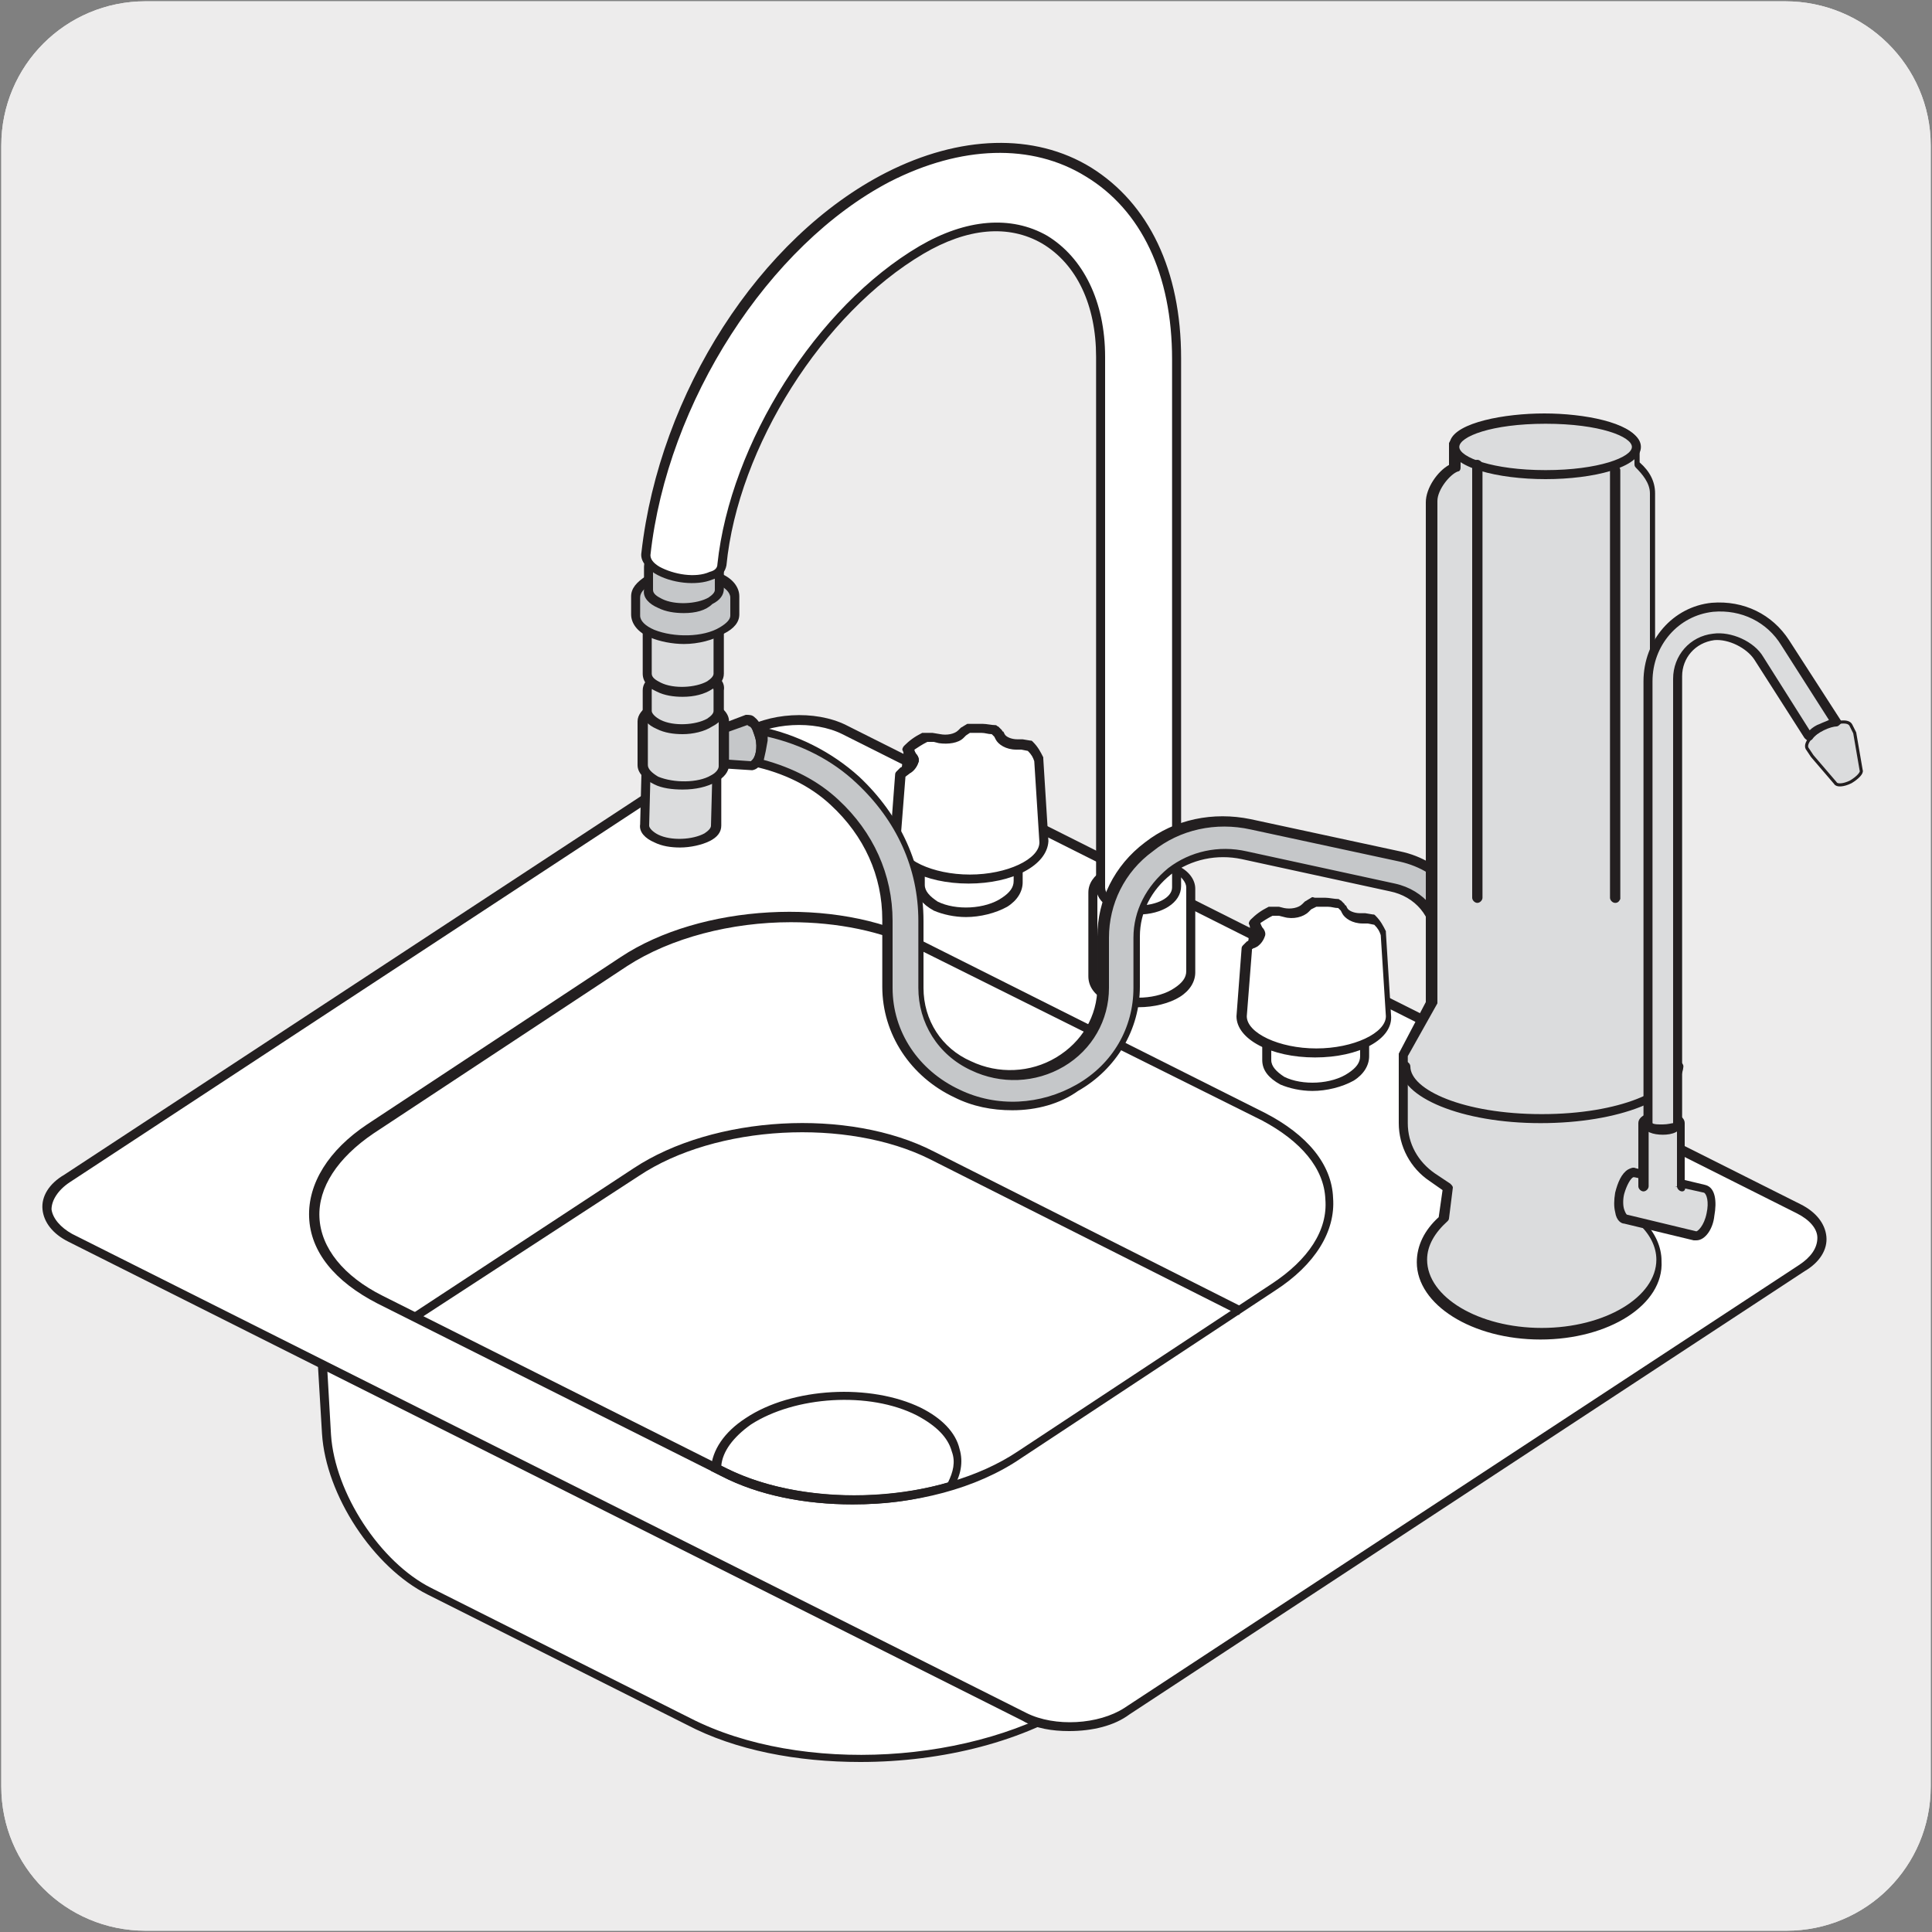 <?xml version="1.0" encoding="utf-8"?>
<!-- Generator: Adobe Illustrator 27.0.1, SVG Export Plug-In . SVG Version: 6.00 Build 0)  -->
<svg version="1.1" xmlns="http://www.w3.org/2000/svg" xmlns:xlink="http://www.w3.org/1999/xlink" x="0px" y="0px"
	 viewBox="0 0 150 150" style="enable-background:new 0 0 150 150;" xml:space="preserve">
<rect x="0" y="0" width="150" height="150" fill="#808080" stroke="none"/>
<style type="text/css">
	.st0{fill:#EDECEC;}
	.st1{fill:#FFFFFF;}
	.st2{fill:#231F20;}
	.st3{fill:#C5C7C9;}
	.st4{fill:#DBDCDD;}
	.st5{fill:none;stroke:#231F20;stroke-width:0.24;stroke-linecap:round;stroke-linejoin:round;stroke-miterlimit:10;}
</style>
<g id="Capa_1">
	<g id="Capa_2_00000153668088940151777140000001312934053299105197_">
		<path class="st0" d="M11.3,0.1h127.3c6.2,0,11.3,5,11.3,11.2v127.4c0,6.2-5,11.2-11.2,11.2l0,0H11.3c-6.2,0-11.2-5-11.2-11.2l0,0
			l0,0V11.3C0.1,5.1,5.1,0.1,11.3,0.1L11.3,0.1z"/>
		<path class="st0" d="M11.3,0.1h127.3c6.2,0,11.3,5,11.3,11.2v127.4c0,6.2-5,11.2-11.2,11.2l0,0H11.3c-6.2,0-11.2-5-11.2-11.2l0,0
			l0,0V11.3C0.1,5.1,5.1,0.1,11.3,0.1L11.3,0.1z"/>
	</g>
</g>
<g id="Layer_2">
	<g>
		<g>
			<path class="st1" d="M103.3,93.2c0.1,2.4-1.3,4.9-4.4,6.9l-19.7,13c-6.1,4-16.4,4.6-23,1.3l-26.7-13.4c-3.3-1.7-5-4-5.1-6.4
				l1,16.8c0.3,4.6,3.8,10.1,8,12.2l20.1,10.1c8.7,4.4,22.5,3.6,30.7-1.8l13.6-8.9c3.9-2.6,6.8-8.4,6.5-13L103.3,93.2z"/>
		</g>
		<g>
			<path class="st2" d="M66.8,136.8c-4.9,0-9.7-0.9-13.5-2.9l-20.1-10.1c-4.2-2.1-7.9-7.7-8.2-12.5l-1-16.7c0,0,0-0.1,0-0.1l0.7,0
				l0,0.1c0.2,2.3,1.9,4.5,4.9,6L56.3,114c6.4,3.2,16.6,2.7,22.6-1.3l19.7-13c2.8-1.9,4.3-4.2,4.2-6.5l0,0c0,0,0,0,0,0l0.7,0l0,0v0
				c0,0,0,0,0,0l1,16.7c0.3,4.7-2.7,10.7-6.7,13.3l-13.6,8.9C79.6,135.2,73.2,136.8,66.8,136.8z M24.9,97.4l0.8,14
				c0.3,4.5,3.8,9.9,7.8,11.9l20.1,10.1c8.6,4.4,22.2,3.6,30.3-1.7l13.6-8.9c3.8-2.5,6.7-8.2,6.4-12.7L103.1,96
				c-0.7,1.6-2.1,3.1-4,4.3l-19.7,13c-6.2,4.1-16.7,4.7-23.3,1.3l-26.7-13.4C27.3,100.2,25.7,98.9,24.9,97.4z"/>
		</g>
		<g>
			<path class="st1" d="M5.5,96.1l74.1,37.2c2.3,1.1,5.8,0.9,8-0.5l52.4-34.4c2.1-1.4,2-3.5-0.3-4.6L65.6,56.7
				c-2.3-1.1-5.8-0.9-7.9,0.5L5.2,91.5C3.1,92.9,3.2,95,5.5,96.1"/>
		</g>
		<g>
			<path class="st2" d="M83,134.4c-1.3,0-2.6-0.2-3.6-0.8L5.3,96.4c-1.2-0.6-1.9-1.5-2-2.5c-0.1-1,0.5-2,1.7-2.7l52.4-34.4
				c2.2-1.5,5.9-1.7,8.3-0.5l74.1,37.2c1.2,0.6,1.9,1.5,2,2.5s-0.5,2-1.7,2.7l-52.4,34.4C86.5,134,84.8,134.4,83,134.4z M5.6,95.8
				L79.7,133c2.2,1.1,5.6,0.9,7.6-0.4l52.4-34.4c0.9-0.6,1.4-1.3,1.4-2.1c0-0.7-0.6-1.4-1.6-1.9L65.4,57c-2.2-1.1-5.6-0.9-7.6,0.4
				L5.4,91.8C4.5,92.4,4,93.2,4,93.9C4.1,94.6,4.7,95.3,5.6,95.8L5.6,95.8z"/>
		</g>
		<g>
			<path class="st1" d="M29.5,100.9l26.7,13.4c6.5,3.3,16.8,2.7,23-1.3l19.7-13c3.1-2,4.5-4.5,4.4-6.9c-0.1-2.4-1.9-4.7-5.1-6.4
				L71.4,73.4c-6.6-3.3-16.8-2.7-23,1.3l-19.7,13c-3,2-4.5,4.5-4.4,6.9C24.5,96.9,26.2,99.2,29.5,100.9"/>
		</g>
		<g>
			<path class="st2" d="M66.2,116.8c-3.7,0-7.3-0.7-10.2-2.2l-26.7-13.4c-3.3-1.7-5.2-4-5.3-6.7c-0.1-2.6,1.5-5.2,4.5-7.2l19.7-13
				c6.2-4.1,16.7-4.7,23.3-1.3l26.7,13.4c3.3,1.7,5.2,4,5.3,6.6c0.2,2.6-1.4,5.2-4.5,7.2l-19.7,13C75.8,115.6,71,116.8,66.2,116.8z
				 M61.4,71.6c-4.6,0-9.3,1.2-12.7,3.4l-19.7,13c-2.8,1.9-4.3,4.2-4.2,6.5c0.1,2.4,1.9,4.6,4.9,6.1L56.4,114
				c6.4,3.2,16.6,2.7,22.6-1.3l19.7-13c2.9-1.9,4.4-4.2,4.2-6.6c-0.1-2.4-1.9-4.5-4.9-6.1L71.3,73.7C68.5,72.3,65,71.6,61.4,71.6z"
				/>
		</g>
		<g>
			<path class="st2" d="M66.2,116.8c-3.7,0-7.3-0.7-10.2-2.2l-0.8-0.4l0-0.2c0.1-1.4,1-2.8,2.7-3.9c3.6-2.4,9.7-2.7,13.6-0.8
				c1.6,0.8,2.7,1.9,3,3.2c0.3,1,0.1,2.1-0.5,3l-0.1,0.1l-0.1,0C71.4,116.5,68.8,116.8,66.2,116.8z M56,113.8l0.4,0.2
				c4.6,2.3,11.4,2.8,17.2,1.1c0.4-0.8,0.6-1.6,0.3-2.4c-0.3-1.1-1.2-2-2.7-2.8c-3.7-1.9-9.5-1.5-12.9,0.7
				C56.9,111.6,56.1,112.7,56,113.8z"/>
		</g>
		<g>
			<path class="st1" d="M91.3,67.4c-1.5-0.8-3.9-0.6-5.4,0.3c-0.7,0.4-1,1-1,1.5v6.5c0,0.6,0.4,1.2,1.2,1.6c1.5,0.8,3.9,0.6,5.4-0.3
				c0.7-0.5,1.1-1.1,1-1.6v-6.5C92.4,68.3,92,67.8,91.3,67.4"/>
		</g>
		<g>
			<path class="st2" d="M88.4,78.2c-0.9,0-1.8-0.2-2.5-0.5c-0.9-0.4-1.4-1.1-1.4-1.9v-6.5c0-0.7,0.4-1.3,1.2-1.8
				c1.5-1,4.1-1.1,5.7-0.3l0,0c0.9,0.4,1.4,1.1,1.4,1.8v6.5c0,0.7-0.4,1.4-1.2,1.9C90.8,77.9,89.6,78.2,88.4,78.2z M88.9,67.2
				c-1,0-2.1,0.3-2.8,0.8c-0.6,0.4-0.9,0.8-0.9,1.2v6.5c0,0.5,0.4,0.9,1,1.3c1.4,0.7,3.7,0.6,5-0.3c0.6-0.4,0.9-0.8,0.9-1.3v-6.5
				c0-0.4-0.4-0.9-1-1.2l0,0C90.5,67.4,89.7,67.2,88.9,67.2z"/>
		</g>
		<g>
			<path class="st2" d="M32.4,102.5L32,102l17.2-11.3c6.2-4.1,16.7-4.7,23.3-1.3l24,12.1l-0.3,0.6L72.2,90
				c-6.4-3.2-16.6-2.7-22.6,1.3L32.4,102.5z"/>
		</g>
		<g>
			<path class="st1" d="M104.7,73.9c-1.5-0.8-3.9-0.6-5.4,0.3c-0.7,0.4-1,1-1,1.5v6.5c0,0.6,0.4,1.2,1.2,1.6
				c1.5,0.8,3.9,0.6,5.4-0.3c0.7-0.5,1.1-1.1,1-1.6v-6.5C105.9,74.8,105.5,74.3,104.7,73.9"/>
		</g>
		<g>
			<path class="st2" d="M101.9,84.7c-0.9,0-1.8-0.2-2.5-0.5c-0.9-0.5-1.4-1.1-1.4-1.9v-6.5c0-0.7,0.4-1.3,1.2-1.8
				c1.5-1,4.1-1.1,5.7-0.3c0.9,0.4,1.4,1.1,1.4,1.8v6.5c0,0.7-0.4,1.4-1.2,1.9C104.2,84.4,103,84.7,101.9,84.7z M102.4,73.8
				c-1,0-2.1,0.3-2.8,0.8c-0.5,0.4-0.9,0.8-0.9,1.2v6.5c0,0.5,0.4,0.9,1,1.3c1.4,0.7,3.7,0.6,5-0.3c0.6-0.4,0.9-0.8,0.9-1.3v-6.5
				c0-0.4-0.4-0.9-1-1.2l0,0C103.9,73.9,103.1,73.8,102.4,73.8z"/>
		</g>
		<g>
			<path class="st1" d="M77.8,60.4c-1.5-0.8-3.9-0.6-5.4,0.3c-0.7,0.4-1,1-1,1.5v6.5c0,0.6,0.4,1.2,1.2,1.6c1.5,0.8,3.9,0.6,5.4-0.3
				c0.7-0.5,1.1-1.1,1-1.6v-6.5C79,61.3,78.6,60.8,77.8,60.4"/>
		</g>
		<g>
			<path class="st2" d="M75,71.2c-0.9,0-1.8-0.2-2.5-0.5c-0.9-0.5-1.4-1.1-1.4-1.9v-6.5c0-0.7,0.4-1.3,1.2-1.8
				c1.5-1,4.1-1.1,5.7-0.3c0.9,0.4,1.4,1.1,1.4,1.8v6.5c0,0.7-0.4,1.4-1.2,1.9C77.3,70.9,76.1,71.2,75,71.2z M75.5,60.2
				c-1,0-2.1,0.3-2.8,0.8c-0.5,0.4-0.9,0.8-0.9,1.2v6.5c0,0.5,0.4,0.9,1,1.3c1.4,0.7,3.7,0.6,5-0.3c0.6-0.4,0.9-0.8,0.9-1.3v-6.5
				c0-0.4-0.4-0.9-1-1.2C77,60.4,76.3,60.2,75.5,60.2z"/>
		</g>
		<g>
			<path class="st1" d="M80.5,59c-0.1-0.4-0.3-0.7-0.7-1.1l-0.6-0.1l-0.4,0c-0.6,0-1.2-0.3-1.3-0.6L77.4,57l-0.3-0.3
				c-0.3-0.1-0.6-0.1-0.9-0.1c-0.3,0-0.7,0-1,0l-0.5,0.2l-0.2,0.2c-0.4,0.3-1,0.5-1.6,0.4l-0.4-0.1l-0.6,0c-0.5,0.2-1,0.5-1.3,0.9
				l0.1,0.3l0.2,0.2c0.3,0.3,0.1,0.7-0.3,1l-0.3,0.2l-0.3,0.3l-0.4,5.3c0,1.6,2.6,2.9,5.7,2.9c3.2,0,5.7-1.3,5.7-2.9L80.5,59z"/>
		</g>
		<g>
			<path class="st2" d="M75.2,68.6c-3.4,0-6.1-1.4-6.1-3.2l0.4-5.3c0-0.1,0.1-0.2,0.1-0.2l0.3-0.3l0.4-0.2c0.2-0.1,0.3-0.2,0.3-0.3
				c0,0,0-0.1-0.1-0.2l-0.2-0.2c0,0,0-0.1-0.1-0.1l-0.1-0.3c-0.1-0.1,0-0.3,0.1-0.4c0.4-0.4,0.8-0.7,1.4-1c0,0,0.1,0,0.2,0l0.6,0
				L73,57c0.5,0.1,1.1,0,1.4-0.3l0.2-0.2l0.5-0.3c0.1,0,0.2,0,0.3,0c0.3,0,0.6,0,0.9,0c0.3,0,0.7,0.1,1,0.1c0.1,0,0.1,0.1,0.2,0.1
				l0.3,0.3c0,0,0,0.1,0.1,0.1l0.1,0.2c0.1,0.2,0.5,0.4,1,0.4l0.4,0l0.6,0.1c0.1,0,0.1,0,0.2,0.1c0.4,0.4,0.6,0.8,0.8,1.2
				c0,0,0,0,0,0.1l0.4,6.4C81.3,67.2,78.6,68.6,75.2,68.6z M70.3,60.3l-0.4,5.1c0,1.3,2.5,2.5,5.4,2.5c2.9,0,5.4-1.2,5.4-2.5
				l-0.4-6.3c-0.1-0.3-0.2-0.5-0.5-0.8l-0.5-0.1l-0.4,0c-0.8,0-1.4-0.4-1.6-0.8l-0.1-0.2L77,57c-0.3,0-0.5-0.1-0.8-0.1
				c-0.3,0-0.6,0-0.9,0L75,57.1l-0.2,0.2c-0.4,0.4-1.2,0.5-1.9,0.4l-0.4-0.1l-0.5,0c-0.4,0.2-0.7,0.4-1,0.6l0,0.1l0.1,0.2
				c0.2,0.2,0.3,0.5,0.2,0.7c-0.1,0.3-0.3,0.6-0.6,0.8L70.3,60.3z"/>
		</g>
		<g>
			<path class="st1" d="M70.6,59.6c0.5-0.3,0.6-0.7,0.3-1l-0.2-0.2l-0.1-0.3l-0.2,1.6L70.6,59.6z"/>
		</g>
		<g>
			<path class="st2" d="M70.4,60.1c-0.1,0-0.1,0-0.2-0.1c-0.1-0.1-0.2-0.2-0.2-0.3l0.2-1.6c0-0.2,0.1-0.3,0.3-0.3
				c0.2,0,0.3,0.1,0.4,0.2l0.1,0.3l0.1,0.2c0.2,0.2,0.3,0.5,0.2,0.7c-0.1,0.3-0.3,0.6-0.6,0.8L70.6,60
				C70.5,60.1,70.5,60.1,70.4,60.1z"/>
		</g>
		<g>
			<path class="st3" d="M58,55.9L55.1,57c-0.2,0-0.3,0.6-0.3,1.2c0.1,0.6,0.3,1.1,0.5,1.1l3,0.2c0.5-0.1,0.8-0.9,0.7-1.9
				C59,56.6,58.5,55.8,58,55.9"/>
		</g>
		<g>
			<path class="st2" d="M58.4,59.8l-3.1-0.2c-0.1,0-0.2,0-0.3-0.1c-0.4-0.3-0.5-1.1-0.5-1.3c-0.1-0.7,0-1.5,0.5-1.6l2.9-1.1
				c0.3,0,0.5,0,0.7,0.2c0.4,0.3,0.7,1,0.8,1.7C59.6,58.7,59.1,59.7,58.4,59.8z M55.4,58.9l2.9,0.2c0.2,0,0.5-0.7,0.4-1.5
				c-0.1-0.6-0.3-1.1-0.5-1.2c-0.1,0-0.1-0.1-0.2-0.1l-2.8,1c0,0.1-0.1,0.4-0.1,0.8C55.3,58.6,55.4,58.8,55.4,58.9z M55.3,58.9
				C55.3,58.9,55.3,58.9,55.3,58.9L55.3,58.9C55.4,58.9,55.4,58.9,55.3,58.9z M55.3,57.3L55.3,57.3C55.3,57.3,55.3,57.3,55.3,57.3
				C55.3,57.3,55.3,57.3,55.3,57.3z"/>
		</g>
		<g>
			<path class="st4" d="M54.8,59.2c-1.1-0.5-2.9-0.4-3.9,0.1c-0.5,0.3-0.7,0.6-0.7,0.9L50,64.1c0,0.4,0.3,0.8,0.9,1
				c1.1,0.5,2.9,0.4,3.9-0.1c0.5-0.3,0.7-0.6,0.7-0.9l0.1-3.8C55.7,59.8,55.4,59.4,54.8,59.2"/>
		</g>
		<g>
			<path class="st2" d="M52.8,65.8c-0.7,0-1.4-0.1-2-0.4c-0.7-0.3-1.2-0.8-1.1-1.4l0.1-3.9c0-0.5,0.3-0.9,0.9-1.2
				c1.1-0.6,3-0.7,4.2-0.2l0,0c0.8,0.3,1.2,0.8,1.1,1.4L56,64.1c0,0.5-0.3,0.9-0.9,1.2C54.5,65.6,53.6,65.8,52.8,65.8z M53,59.2
				c-0.7,0-1.4,0.1-2,0.4c-0.3,0.2-0.5,0.4-0.5,0.6l-0.1,3.9c0,0.2,0.3,0.5,0.7,0.7c1,0.5,2.7,0.4,3.6-0.1c0.3-0.2,0.5-0.4,0.5-0.6
				l0.1-3.8c0-0.3-0.3-0.5-0.7-0.7l0,0C54.2,59.3,53.6,59.2,53,59.2z"/>
		</g>
		<g>
			<path class="st4" d="M55.2,54.8c-1.3-0.6-3.3-0.5-4.4,0.2c-0.5,0.3-0.8,0.7-0.8,1l0,3.4c0,0.4,0.3,0.9,1,1.2
				c1.3,0.6,3.3,0.5,4.4-0.2c0.5-0.3,0.8-0.7,0.8-1l0-3.4C56.3,55.6,55.9,55.1,55.2,54.8"/>
		</g>
		<g>
			<path class="st2" d="M53,61.3c-0.8,0-1.6-0.1-2.2-0.4c-0.8-0.4-1.3-0.9-1.3-1.5l0-3.4c0-0.5,0.4-1,1-1.3c1.3-0.7,3.3-0.8,4.8-0.2
				c0.8,0.4,1.3,0.9,1.3,1.5l0,3.4c0,0.5-0.4,1-1,1.3C54.9,61.1,54,61.3,53,61.3z M53.1,54.8c-0.8,0-1.6,0.2-2.2,0.5
				c-0.4,0.2-0.6,0.5-0.6,0.7l0,3.4c0,0.3,0.3,0.6,0.8,0.9c1.2,0.5,3.1,0.5,4.1-0.1c0.4-0.2,0.6-0.5,0.6-0.7l0-3.4
				c0-0.3-0.3-0.6-0.8-0.9C54.5,54.9,53.8,54.8,53.1,54.8z"/>
		</g>
		<g>
			<path class="st4" d="M54.9,52.6c-1.1-0.5-2.9-0.4-3.9,0.1c-0.5,0.3-0.7,0.6-0.7,0.9l0,1.6c0,0.4,0.3,0.8,0.9,1
				c1.1,0.5,2.9,0.4,3.9-0.1c0.5-0.3,0.7-0.6,0.7-0.9l0-1.6C55.9,53.3,55.6,52.9,54.9,52.6"/>
		</g>
		<g>
			<path class="st2" d="M53,57c-0.7,0-1.4-0.1-2-0.4c-0.7-0.3-1.2-0.8-1.1-1.4l0-1.6c0-0.5,0.3-0.9,0.9-1.2c1.1-0.6,3-0.7,4.3-0.2
				l0,0c0.8,0.3,1.2,0.8,1.1,1.4l0,1.6c0,0.5-0.3,0.9-0.9,1.2C54.7,56.8,53.8,57,53,57z M53.1,52.6c-0.7,0-1.5,0.1-2,0.4
				c-0.3,0.2-0.5,0.4-0.5,0.6l0,1.6c0,0.2,0.3,0.5,0.7,0.7c1,0.5,2.7,0.4,3.6-0.1c0.3-0.2,0.5-0.4,0.5-0.6l0-1.6
				c0-0.3-0.3-0.5-0.7-0.7l0,0C54.3,52.7,53.7,52.6,53.1,52.6z"/>
		</g>
		<g>
			<path class="st4" d="M54.9,46.4c-1.1-0.5-2.9-0.4-3.9,0.1c-0.5,0.3-0.7,0.6-0.7,0.9l0,4.9c0,0.4,0.3,0.8,0.9,1
				c1.1,0.5,2.9,0.4,3.9-0.1c0.5-0.3,0.7-0.6,0.7-0.9l0-4.9C55.8,47,55.5,46.6,54.9,46.4"/>
		</g>
		<g>
			<path class="st2" d="M53,54.1c-0.7,0-1.4-0.1-2-0.4c-0.7-0.3-1.1-0.8-1.1-1.4l0-4.9c0-0.5,0.3-0.9,0.9-1.2c1.1-0.6,3-0.7,4.3-0.2
				l0,0c0.8,0.3,1.2,0.8,1.1,1.4l0,4.9c0,0.5-0.3,0.9-0.9,1.2C54.7,53.9,53.9,54.1,53,54.1z M53.1,46.4c-0.7,0-1.5,0.1-2,0.4
				c-0.3,0.2-0.5,0.4-0.5,0.6l0,4.9c0,0.3,0.3,0.5,0.7,0.7c1,0.5,2.7,0.4,3.6-0.1c0.3-0.2,0.5-0.4,0.5-0.6l0-4.9
				c0-0.3-0.3-0.5-0.7-0.8l0,0C54.3,46.5,53.7,46.4,53.1,46.4z"/>
		</g>
		<g>
			<path class="st3" d="M55.7,44.9c-1.6-0.7-4-0.6-5.4,0.2c-0.6,0.4-1,0.8-1,1.2v1.4c0,0.5,0.4,1.1,1.3,1.4c1.6,0.7,4,0.6,5.4-0.2
				c0.6-0.4,1-0.8,1-1.2l0-1.4C57,45.8,56.6,45.3,55.7,44.9"/>
		</g>
		<g>
			<path class="st2" d="M53.1,50c-0.9,0-1.9-0.2-2.6-0.5c-1-0.4-1.5-1.1-1.5-1.8v-1.4c0-0.6,0.4-1.1,1.2-1.6c1.5-0.9,4-0.9,5.7-0.2
				l0,0c1,0.4,1.5,1.1,1.5,1.8l0,1.4c0,0.6-0.4,1.1-1.2,1.5C55.4,49.7,54.2,50,53.1,50z M53.2,44.8c-1,0-2,0.2-2.7,0.6
				c-0.5,0.3-0.8,0.6-0.8,1v1.4c0,0.4,0.4,0.8,1.1,1.1c1.5,0.6,3.8,0.6,5.1-0.2c0.5-0.3,0.8-0.6,0.8-0.9l0-1.4
				c0-0.4-0.4-0.8-1.1-1.1l0,0C54.9,44.9,54.1,44.8,53.2,44.8z"/>
		</g>
		<g>
			<path class="st3" d="M55,43c-1.1-0.5-2.9-0.4-3.9,0.1c-0.5,0.3-0.7,0.6-0.7,0.9l0,1.8c0,0.4,0.3,0.8,0.9,1
				c1.1,0.5,2.9,0.4,3.9-0.1c0.5-0.3,0.7-0.6,0.7-0.9l0-1.8C56,43.7,55.7,43.3,55,43"/>
		</g>
		<g>
			<path class="st2" d="M53.1,47.6c-0.7,0-1.4-0.1-2-0.4c-0.7-0.3-1.2-0.8-1.1-1.4l0-1.8c0-0.5,0.3-0.9,0.9-1.2
				c1.1-0.6,3-0.7,4.2-0.2l0,0c0.8,0.3,1.2,0.8,1.1,1.4l0,1.7c0,0.5-0.3,0.9-0.9,1.2C54.8,47.4,54,47.6,53.1,47.6z M53.2,43
				c-0.7,0-1.5,0.1-2,0.4c-0.3,0.2-0.5,0.4-0.5,0.6l0,1.8c0,0.3,0.3,0.5,0.7,0.7c1,0.5,2.7,0.4,3.6-0.1c0.3-0.2,0.5-0.4,0.5-0.6
				l0-1.7c0-0.3-0.3-0.5-0.7-0.7l0,0C54.4,43.1,53.8,43,53.2,43z"/>
		</g>
		<g>
			<path class="st1" d="M85.4,27.7l0,41.2c0,1,1.3,1.8,3,1.8c1.6,0,3-0.8,3-1.8l0-41c0-14.2-11-20-22.4-14.2
				c-9.8,5-17.5,17.4-18.8,29.3c-0.1,0.4,0.2,0.9,0.9,1.3c1.2,0.7,3,0.9,4.2,0.5c0.5-0.2,0.8-0.5,0.8-0.8c1-9.8,8.1-20.1,15.5-24.5
				C79.2,15,85.4,19.6,85.4,27.7"/>
		</g>
		<g>
			<path class="st2" d="M88.4,71c-1.9,0-3.3-0.9-3.3-2.1l0-41.2c0-4-1.5-7.2-4.2-8.8c-2.6-1.5-5.8-1.2-9.2,0.8
				c-7.8,4.6-14.4,15-15.3,24.2c-0.1,0.5-0.4,0.9-1.1,1.1c-1.2,0.5-3.2,0.3-4.5-0.5c-0.7-0.5-1.1-1-1-1.6c1.4-12.4,9.2-24.5,19-29.5
				c5.7-2.9,11.5-3.1,15.9-0.4c4.5,2.8,7,8,7,14.8l0,41C91.7,70.1,90.2,71,88.4,71z M85.8,27.7l0,41.2c0,0.8,1.2,1.4,2.6,1.4
				c1.4,0,2.6-0.6,2.6-1.4l0-41c0-6.6-2.4-11.6-6.7-14.2c-4.2-2.6-9.7-2.4-15.2,0.4c-9.4,4.9-17.3,17.1-18.6,29
				c0,0.3,0.2,0.6,0.7,0.9c1.1,0.6,2.8,0.9,3.9,0.4c0.4-0.1,0.6-0.3,0.6-0.6c1-9.4,7.7-20,15.7-24.7c3.6-2.1,7.1-2.4,9.9-0.8
				C84.1,20,85.8,23.4,85.8,27.7L85.8,27.7z"/>
		</g>
		<g>
			<path class="st1" d="M107.4,72.5L107.4,72.5c-0.1-0.4-0.3-0.7-0.7-1.1l-0.6-0.1l-0.4,0c-0.6,0-1.2-0.3-1.3-0.6l-0.1-0.2l-0.3-0.3
				c-0.3-0.1-0.6-0.1-0.9-0.1c-0.3,0-0.7,0-1,0l-0.5,0.2l-0.2,0.2c-0.4,0.3-1,0.5-1.6,0.4l-0.4-0.1l-0.6,0c-0.5,0.2-1,0.5-1.3,0.9
				l0.1,0.3l0.2,0.2c0.3,0.3,0.1,0.7-0.3,1l-0.3,0.2l-0.3,0.3l-0.4,5.3c0,1.6,2.6,2.9,5.7,2.9c3.2,0,5.7-1.3,5.7-2.9L107.4,72.5z"/>
		</g>
		<g>
			<path class="st2" d="M102.1,82.1c-3.4,0-6.1-1.4-6.1-3.2l0.4-5.3c0-0.1,0.1-0.2,0.1-0.2l0.3-0.3l0.4-0.2c0.2-0.1,0.3-0.2,0.3-0.3
				c0,0,0-0.1-0.1-0.2l-0.2-0.2c0,0,0-0.1-0.1-0.1l-0.1-0.3c-0.1-0.1,0-0.3,0.1-0.4c0.4-0.4,0.8-0.7,1.4-1c0,0,0.1,0,0.2,0l0.6,0
				l0.4,0.1c0.5,0.1,1.1,0,1.4-0.3l0.2-0.2l0.5-0.3c0.1-0.1,0.2,0,0.3,0c0.3,0,0.5,0,0.8,0c0.3,0,0.7,0.1,1,0.1
				c0.1,0,0.1,0.1,0.2,0.1l0.3,0.3c0,0,0,0.1,0.1,0.1l0.1,0.2c0.1,0.2,0.5,0.4,1,0.4l0.4,0l0.6,0.1c0.1,0,0.1,0,0.2,0.1
				c0.4,0.4,0.6,0.8,0.8,1.2c0,0,0,0,0,0.1l0.4,6.4C108.2,80.7,105.5,82.1,102.1,82.1z M97.2,73.8l-0.4,5.1c0,1.3,2.5,2.5,5.4,2.5
				c2.9,0,5.4-1.2,5.4-2.5l-0.4-6.3c-0.1-0.3-0.2-0.5-0.5-0.8l-0.5-0.1l-0.4,0c-0.8,0-1.4-0.4-1.6-0.8l-0.1-0.2l-0.2-0.2
				c-0.3,0-0.5-0.1-0.8-0.1c-0.3,0-0.5,0-0.9,0l-0.4,0.2l-0.2,0.2c-0.4,0.4-1.2,0.6-1.9,0.4l-0.4-0.1l-0.5,0c-0.4,0.2-0.7,0.4-1,0.6
				l0,0.1l0.1,0.2c0.2,0.2,0.3,0.5,0.2,0.7c-0.1,0.3-0.3,0.6-0.6,0.8l-0.3,0.2L97.2,73.8z"/>
		</g>
		<g>
			<path class="st1" d="M97.5,73.2c0.5-0.3,0.6-0.7,0.3-1L97.6,72l-0.1-0.3l-0.2,1.6L97.5,73.2z"/>
		</g>
		<g>
			<path class="st2" d="M97.3,73.6c-0.1,0-0.1,0-0.2-0.1c-0.1-0.1-0.2-0.2-0.2-0.3l0.2-1.6c0-0.2,0.1-0.3,0.3-0.3
				c0.2,0,0.3,0.1,0.4,0.2l0.1,0.3l0.1,0.2c0.2,0.2,0.3,0.5,0.2,0.7c-0.1,0.3-0.3,0.6-0.6,0.8l-0.2,0.1
				C97.4,73.6,97.4,73.6,97.3,73.6z"/>
		</g>
		<g>
			<path class="st3" d="M108.7,66.5L97.2,64c-2.8-0.6-5.7,0-7.9,1.7c-2.2,1.7-3.5,4.3-3.5,7v3.9c0,2.4-1.3,4.5-3.4,5.8
				c-2.1,1.2-4.7,1.4-6.9,0.3c-2.4-1.2-3.9-3.5-3.9-6.1v-5.2c0-4.2-1.7-8-4.9-10.9c-2.2-2-4.8-3.3-7.7-3.8c0.1,0.2,0.2,0.5,0.2,0.8
				c0.1,0.7-0.1,1.4-0.4,1.7c2.3,0.5,4.4,1.6,6.1,3.1c2.6,2.4,4.1,5.7,4.1,9.1v5.2c0,3.5,2.1,6.7,5.4,8.3c1.4,0.7,2.8,1,4.3,1
				c1.8,0,3.5-0.5,5.1-1.4c2.9-1.7,4.6-4.6,4.6-7.8v-3.9c0-2,0.9-3.8,2.6-5.1c1.6-1.2,3.7-1.7,5.8-1.3l11.5,2.5
				c2.1,0.4,3.5,2.2,3.5,4.2v1h2.6v-1C114.3,69.9,112,67.2,108.7,66.5"/>
		</g>
		<g>
			<path class="st2" d="M78.6,86.2c-1.6,0-3.1-0.3-4.5-1c-3.4-1.6-5.6-4.9-5.6-8.6v-5.2c0-3.4-1.4-6.5-4-8.9c-1.6-1.5-3.7-2.5-6-3
				L58,59.4l0.4-0.4c0.2-0.2,0.4-0.7,0.3-1.4c0-0.2-0.1-0.4-0.2-0.7l-0.2-0.6l0.6,0.1c3,0.6,5.7,2,7.8,3.9c3.2,3,5,6.9,5,11.2v5.2
				c0,2.5,1.4,4.7,3.7,5.7c2.1,1,4.6,0.9,6.6-0.3c2-1.2,3.2-3.2,3.2-5.5v-3.9c0-2.8,1.3-5.5,3.7-7.3c2.3-1.8,5.3-2.4,8.2-1.8
				l11.6,2.5c3.4,0.7,5.8,3.6,5.8,7v1.4h-3.3v-1.4c0-1.9-1.3-3.5-3.3-3.9l-11.5-2.5c-1.9-0.4-3.9,0-5.5,1.2
				c-1.5,1.2-2.4,2.9-2.4,4.8v3.9c0,3.3-1.8,6.4-4.8,8.1C82.3,85.7,80.5,86.2,78.6,86.2z M59.3,59c2.2,0.6,4.2,1.6,5.8,3.1
				c2.7,2.5,4.2,5.8,4.2,9.4v5.2c0,3.4,2,6.4,5.2,7.9c2.9,1.4,6.3,1.2,9.1-0.4c2.8-1.6,4.4-4.4,4.4-7.5v-3.9c0-2.1,1-4,2.7-5.4
				c1.7-1.3,3.9-1.8,6.1-1.3l11.5,2.5c2.3,0.5,3.8,2.4,3.8,4.6v0.7h1.9v-0.7c0-3-2.2-5.6-5.3-6.3l-11.6-2.5c-2.7-0.6-5.5,0-7.6,1.7
				c-2.2,1.6-3.4,4.1-3.4,6.7v3.9c0,2.5-1.3,4.8-3.5,6.1c-2.2,1.3-4.9,1.4-7.2,0.3c-2.6-1.2-4.1-3.7-4.1-6.4v-5.2
				c0-4.1-1.7-7.8-4.8-10.7c-1.9-1.8-4.3-3-6.9-3.6c0,0.1,0,0.2,0,0.3C59.5,58.1,59.4,58.6,59.3,59z"/>
		</g>
		<g>
			<path class="st4" d="M128.3,78V38.3c0-0.8-0.5-1.6-1.2-2.2v-1.4l0,0l0,0l-0.1-0.2c-0.4-1.1-3.4-1.9-7-1.9c-3.6,0-6.6,0.8-7,1.9
				l-0.1,0.2l0,0l0,0l0,0v0l0,0l0,0v1.7c-0.7,0.2-1.8,1.6-1.8,2.6v38.8L109,82v5.3c0,1.7,0.8,3.2,2.2,4.2l1.2,0.8l-0.3,2.4
				c-1.1,0.9-1.7,2.1-1.7,3.3c0,3.1,4.1,5.7,9.3,5.7c5.1,0,9.3-2.5,9.3-5.7c0-1.1-0.6-2.2-1.5-3.1l2.8-3.4v-4.2V82L128.3,78z"/>
		</g>
		<g>
			<path class="st2" d="M119.6,104c-5.3,0-9.6-2.7-9.6-6c0-1.3,0.6-2.5,1.7-3.5l0.3-2.1l-1-0.7c-1.5-1-2.4-2.7-2.4-4.5V82
				c0-0.1,0-0.1,0-0.2l2.1-4V39c0-1.1,0.9-2.4,1.8-2.9v-1.4c0,0,0-0.1,0-0.1c0,0,0,0,0,0c0-0.1,0-0.1,0-0.2l0.1-0.2
				c0.5-1.4,4.2-2.1,7.3-2.1s6.7,0.7,7.3,2.1l0.1,0.2c0,0.1,0,0.1,0,0.2c0,0,0,0,0,0v1.3c0.8,0.7,1.2,1.5,1.2,2.4v39.6l1.8,3.9
				c0,0,0,0.1,0,0.1v9.5c0,0.1,0,0.2-0.1,0.2l-2.6,3.2c0.9,0.9,1.4,2,1.4,3.1C129.2,101.3,124.9,104,119.6,104z M109.3,82v5.2
				c0,1.6,0.8,3,2.1,3.9l1.2,0.8c0.1,0.1,0.2,0.2,0.2,0.3l-0.3,2.4c0,0.1-0.1,0.2-0.1,0.2c-1,0.9-1.6,1.9-1.6,3c0,2.9,4,5.3,8.9,5.3
				s8.9-2.4,8.9-5.3c0-1-0.5-2-1.4-2.8c-0.1-0.1-0.1-0.3,0-0.5l2.7-3.3V82l-1.8-3.9c0,0,0-0.1,0-0.1V38.3c0-0.8-0.6-1.5-1.1-2
				c-0.1-0.1-0.1-0.2-0.1-0.3v-1.4l-0.1-0.1c-0.3-0.8-2.9-1.7-6.7-1.7c-3.7,0-6.3,0.9-6.6,1.7l-0.1,0.1c0,0,0,0,0,0c0,0,0,0,0,0v1.7
				c0,0.2-0.1,0.3-0.2,0.3c-0.6,0.2-1.6,1.4-1.6,2.3v38.8c0,0.1,0,0.1,0,0.2L109.3,82z"/>
		</g>
		<g>
			<path class="st4" d="M127.1,34.7c0-1.2-3.2-2.1-7.1-2.1c-3.9,0-7.1,1-7.1,2.1c0,1.2,3.2,2.1,7.1,2.1
				C123.9,36.8,127.1,35.9,127.1,34.7"/>
		</g>
		<g>
			<path class="st2" d="M120,37.2c-3.7,0-7.4-0.9-7.4-2.5s3.7-2.5,7.4-2.5c3.7,0,7.4,0.9,7.4,2.5S123.7,37.2,120,37.2z M120,32.9
				c-4.2,0-6.7,1-6.7,1.8s2.6,1.8,6.7,1.8s6.7-1,6.7-1.8S124.2,32.9,120,32.9z"/>
		</g>
		<g>
			<path class="st2" d="M125.4,70.1c-0.2,0-0.4-0.2-0.4-0.4V36.5c0-0.2,0.2-0.4,0.4-0.4c0.2,0,0.4,0.2,0.4,0.4v33.3
				C125.7,70,125.6,70.1,125.4,70.1z"/>
		</g>
		<g>
			<path class="st2" d="M114.7,70.1c-0.2,0-0.4-0.2-0.4-0.4V36.1c0-0.2,0.2-0.4,0.4-0.4s0.4,0.2,0.4,0.4v33.6
				C115.1,69.9,114.9,70.1,114.7,70.1z"/>
		</g>
		<g>
			<path class="st4" d="M109,82.8c0,2.3,4.7,4.1,10.6,4.1c5.8,0,10.6-1.8,10.6-4.1"/>
		</g>
		<g>
			<path class="st2" d="M119.6,87.2c-6.1,0-10.9-2-10.9-4.4c0-0.2,0.2-0.4,0.4-0.4s0.4,0.2,0.4,0.4c0,1.8,4.1,3.7,10.2,3.7
				c6.1,0,10.2-1.9,10.2-3.7c0-0.2,0.2-0.4,0.4-0.4s0.4,0.2,0.4,0.4C130.5,85.3,125.7,87.2,119.6,87.2z"/>
		</g>
		<path class="st4" d="M142.5,60.8c0.1,0.2,0.6,0.2,1.2-0.1c0.5-0.3,0.9-0.7,0.8-0.9l-0.5-2.9l-0.3-0.6c-0.2-0.4-1.1-0.3-2.1,0.2
			c-0.9,0.5-1.5,1.2-1.3,1.6l0.4,0.6L142.5,60.8z"/>
		<path class="st5" d="M142.5,60.8c0.1,0.2,0.6,0.2,1.2-0.1c0.5-0.3,0.9-0.7,0.8-0.9l-0.5-2.9l-0.3-0.6c-0.2-0.4-1.1-0.3-2.1,0.2
			c-0.9,0.5-1.5,1.2-1.3,1.6l0.4,0.6L142.5,60.8z"/>
		<g>
			<path class="st4" d="M132.4,92.3L127,91c-0.5-0.1-1,0.6-1.2,1.6c-0.2,1,0,1.9,0.5,2l5.4,1.3c0.5,0.1,1-0.6,1.2-1.6
				C133,93.3,132.8,92.4,132.4,92.3"/>
		</g>
		<g>
			<path class="st2" d="M131.7,96.3c-0.1,0-0.1,0-0.2,0l-5.4-1.3c-0.2,0-0.6-0.2-0.7-0.9c-0.1-0.4-0.1-0.9,0-1.5
				c0.2-0.8,0.5-1.5,1-1.8c0.2-0.1,0.4-0.2,0.6-0.1l5.4,1.3c0.8,0.2,0.9,1.3,0.7,2.4C133,95.4,132.4,96.3,131.7,96.3z M126.9,91.4
				c0,0-0.1,0-0.1,0c-0.2,0.1-0.5,0.6-0.7,1.3c-0.1,0.4-0.1,0.9,0,1.2c0.1,0.3,0.2,0.4,0.2,0.4l5.4,1.3c0.1,0,0.6-0.4,0.8-1.4
				c0.2-0.9,0-1.5-0.2-1.6c0,0,0,0,0,0L126.9,91.4C126.9,91.4,126.9,91.4,126.9,91.4z"/>
		</g>
		<g>
			<path class="st4" d="M130.6,92.1v-4.9c0-0.3-0.7-0.6-1.5-0.6c-0.8,0-1.5,0.3-1.5,0.6v4.9"/>
		</g>
		<g>
			<path class="st2" d="M130.6,92.5c-0.2,0-0.4-0.2-0.4-0.4v-4.9c0,0-0.4-0.2-1.1-0.2c-0.7,0-1.1,0.2-1.1,0.3l0,4.8
				c0,0.2-0.2,0.4-0.4,0.4c-0.2,0-0.4-0.2-0.4-0.4v-4.9c0-0.6,0.9-0.9,1.8-0.9c0.9,0,1.8,0.3,1.8,0.9v4.9
				C130.9,92.3,130.8,92.5,130.6,92.5z"/>
		</g>
		<g>
			<path class="st4" d="M138.7,49.9c-1.2-1.9-3.3-3-5.6-2.8l-0.1,0c-2.9,0.3-5,2.9-5,5.8v34.5c0,0.2,0.5,0.4,1.1,0.4
				c0.6,0,1.1-0.2,1.1-0.4l0-34.6c0-1.6,1.2-3,2.8-3.2l0.1,0c1.2-0.2,2.8,0.6,3.5,1.6l3.9,6.1c0.2-0.3,0.6-0.6,1-0.8
				c0.4-0.2,0.8-0.3,1.1-0.4L138.7,49.9z"/>
		</g>
		<g>
			<path class="st2" d="M129.1,88.1c-0.7,0-1.5-0.2-1.5-0.8V52.9c0-3.2,2.3-5.8,5.3-6.1c2.5-0.2,4.7,0.9,6,2.9l4,6.2
				c0.1,0.1,0.1,0.2,0,0.3c-0.1,0.1-0.2,0.2-0.3,0.2c-0.2,0-0.6,0.1-1,0.3c-0.4,0.2-0.7,0.4-0.9,0.7c-0.1,0.1-0.2,0.1-0.3,0.1
				c-0.1,0-0.2-0.1-0.3-0.2l-3.9-6.1c-0.6-0.9-2-1.6-3.1-1.5c-1.5,0.2-2.5,1.4-2.5,2.8l0,34.6C130.6,87.9,129.8,88.1,129.1,88.1z
				 M128.3,87.2c0.1,0.1,0.4,0.1,0.8,0.1c0.4,0,0.7-0.1,0.8-0.1l0-34.5c0-1.8,1.3-3.3,3.1-3.5c1.4-0.2,3.2,0.6,3.9,1.8l3.6,5.7
				c0.2-0.2,0.5-0.4,0.8-0.5c0.2-0.1,0.5-0.2,0.7-0.3l-3.7-5.8c0,0,0,0,0,0c-1.1-1.8-3.1-2.8-5.3-2.6c-2.7,0.3-4.7,2.6-4.7,5.4V87.2
				z"/>
		</g>
	</g>
</g>
</svg>
